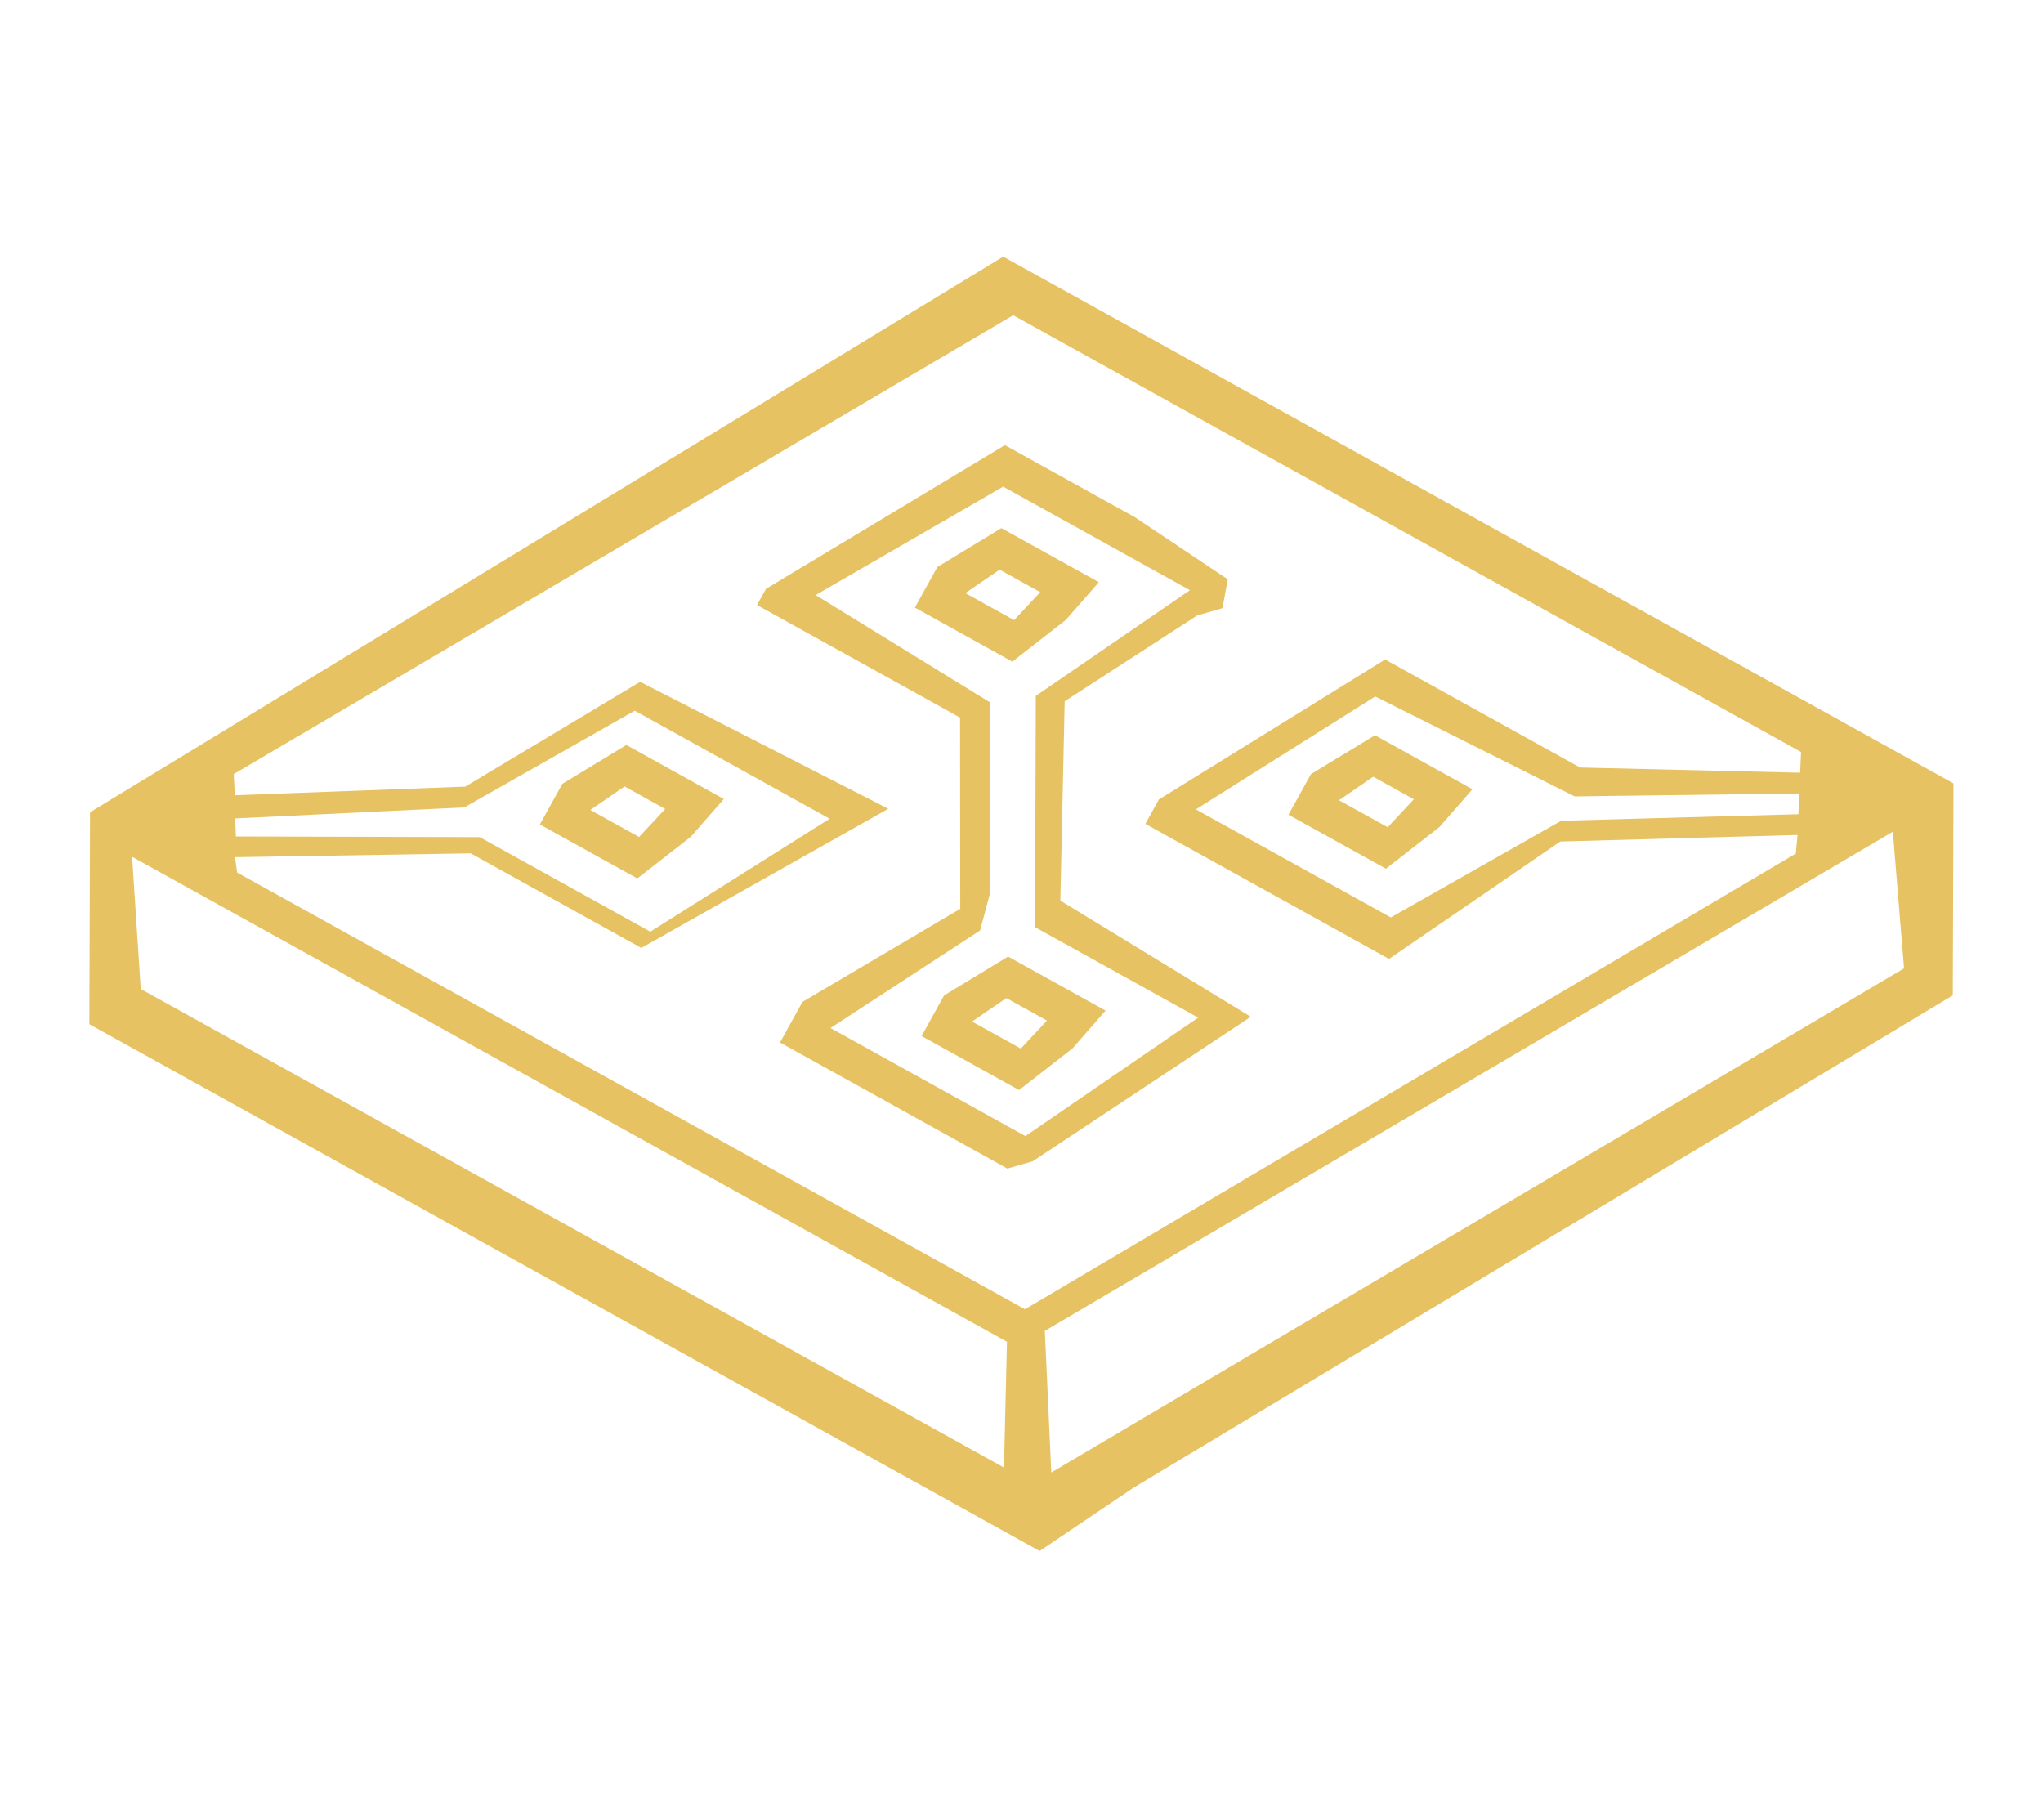 <svg width="110" height="98" viewBox="0 0 110 98" fill="none" xmlns="http://www.w3.org/2000/svg">
<path d="M105.181 42.178L105.143 53.591L57.14 82.435L102.519 52.137L101.782 43.153L54.553 16.973L7.035 44.943L7.577 53.247L54.056 79.011L54.217 72.24L5.732 45.364L11.617 42.246L12.586 41.675L12.647 42.817L25.05 42.352L34.466 36.709L47.827 43.544L34.528 51.036L25.344 45.945L25.829 45.071L35.013 50.161L44.671 44.081L34.176 38.264L25.002 43.469L12.667 44.063L12.701 45.034L25.829 45.071L25.344 45.945L12.653 46.151L12.767 46.977L8.035 44.354L55.186 70.49L101.102 43.348L96.691 45.955L96.782 44.955L84.01 45.307L84.057 44.19L96.829 43.837L96.877 42.721L84.784 42.878L74.046 37.497L64.388 43.577L74.883 49.395L84.057 44.19L84.01 45.307L74.788 51.629L61.669 44.357L62.396 43.045L74.579 35.506L85.074 41.323L96.924 41.603L96.972 40.486L101.345 42.91L103.774 43.685L56.256 71.655L56.603 79.279L102.519 52.137L55.976 83.505L6.122 55.871L4.81 55.144L4.848 43.731L54.015 13.817L105.181 42.178Z" fill="#E6C263"/>
<path d="M61.103 27.845L66.108 31.191L65.819 32.746L64.459 33.136L57.325 37.756L57.092 48.489L67.345 54.744L64.522 54.794L55.728 49.919L55.733 48.879L55.77 37.466L64.069 31.776L54.011 26.201L43.915 32.038L53.294 37.808L53.303 48.104L52.771 50.096L44.715 55.348L55.21 61.166L64.431 54.844L65.621 54.191L67.345 54.744L55.6 62.525L54.24 62.915L43.745 57.097L41.996 56.128L43.208 53.941L51.702 48.931L51.692 38.635L40.759 32.575L41.244 31.701L54.106 23.967L61.103 27.845Z" fill="#E6C263"/>
<path d="M59.164 31.344L57.383 33.379L54.601 33.388L56.008 31.881L53.821 30.669L51.977 31.933L54.601 33.388L57.383 33.379L54.506 35.622L49.258 32.713L50.47 30.526L53.916 28.435L59.164 31.344Z" fill="#E6C263"/>
<path d="M59.526 54.411L57.745 56.447L54.963 56.455L56.37 54.949L54.183 53.736L52.339 55.001L54.963 56.455L57.745 56.447L54.868 58.689L49.62 55.781L50.832 53.594L54.278 51.502L59.526 54.411Z" fill="#E6C263"/>
<path d="M38.972 43.018L37.192 45.054L34.409 45.062L35.816 43.556L33.629 42.343L31.785 43.608L34.409 45.062L37.192 45.054L34.314 47.296L29.066 44.388L30.278 42.201L33.724 40.109L38.972 43.018Z" fill="#E6C263"/>
<path d="M79.28 42.494L77.5 44.529L74.717 44.538L76.124 43.032L73.937 41.819L72.093 43.084L74.717 44.538L77.5 44.529L74.622 46.772L69.374 43.864L70.586 41.677L74.032 39.585L79.28 42.494Z" fill="#E6C263"/>
</svg>
